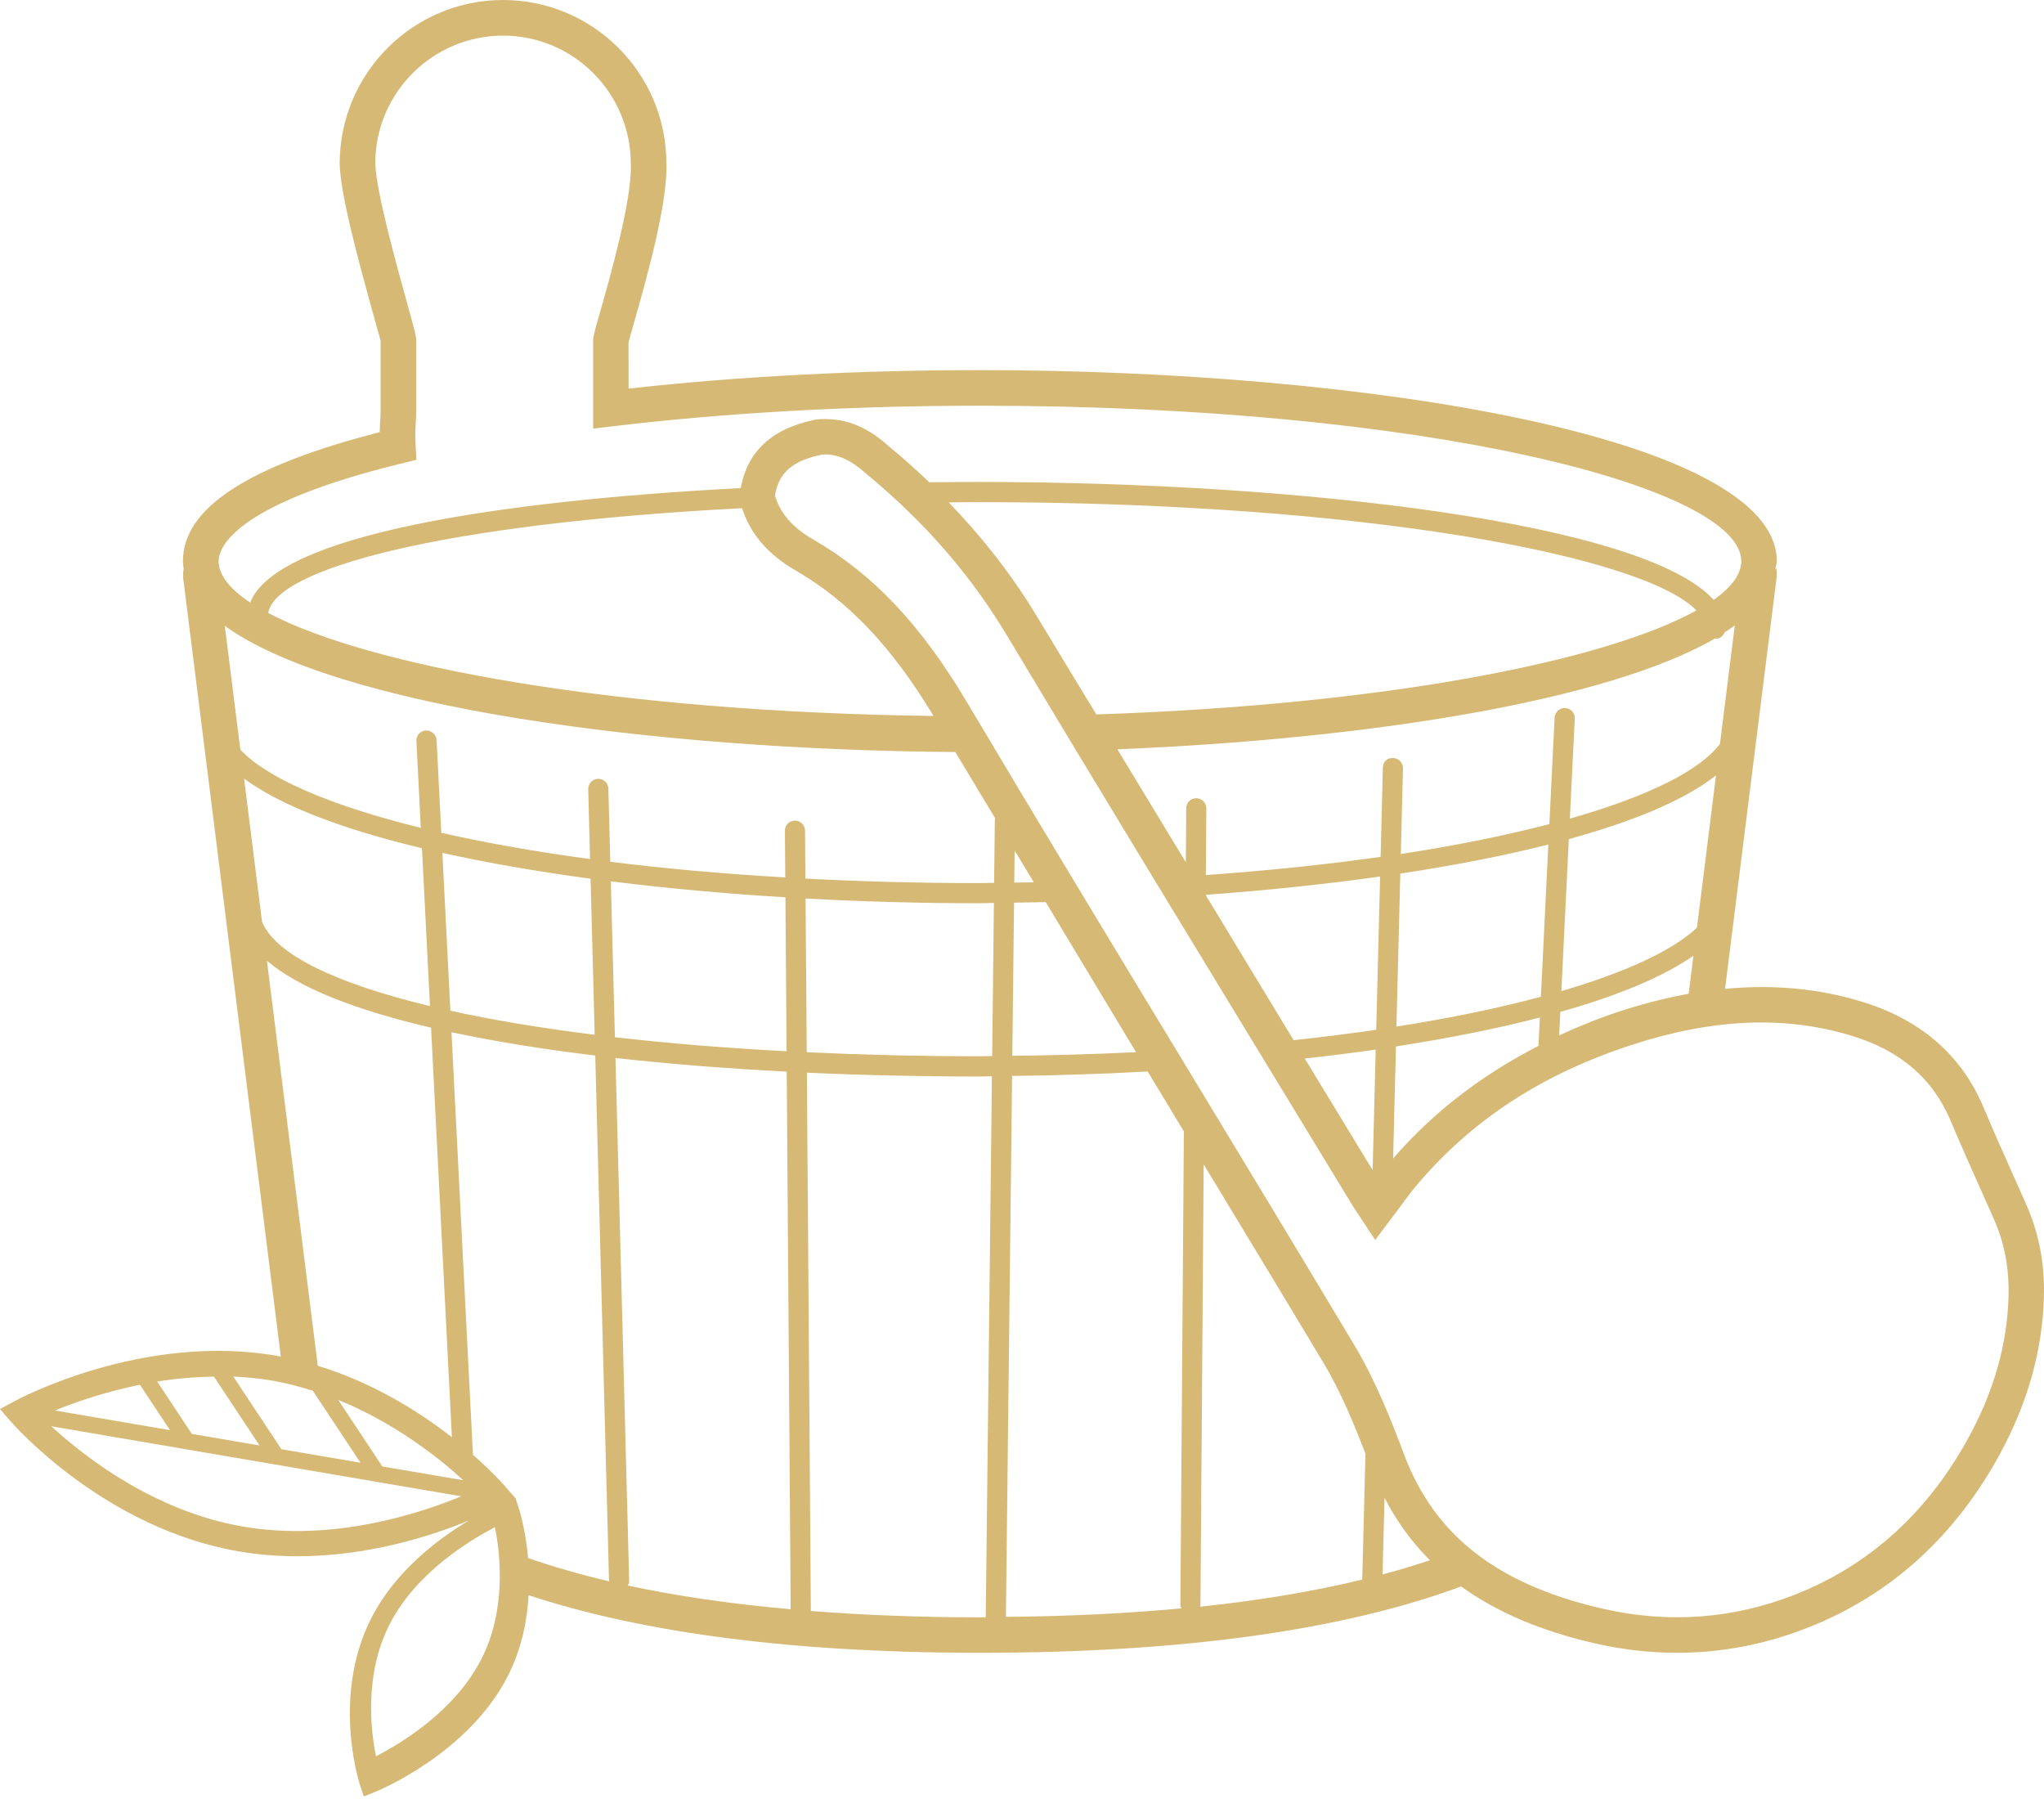<?xml version="1.0" encoding="UTF-8"?> <svg xmlns="http://www.w3.org/2000/svg" width="400" height="352" viewBox="0 0 400 352" fill="none"> <path d="M396.566 235.764L394.108 230.241C392.088 225.735 390.075 221.222 388.16 216.66C383.856 206.414 375.804 199.45 364.229 195.953C355.753 193.39 346.921 192.596 337.589 193.481L347.681 112.961L347.708 112.53C347.708 112.077 347.702 111.61 347.618 111.137C347.548 111.241 347.465 111.339 347.395 111.443C347.479 110.893 347.708 110.364 347.708 109.799C347.708 85.52 267.356 72.419 191.754 72.419C167.913 72.419 144.247 73.666 123.018 76.034L122.998 67.071C123.102 66.541 123.513 65.121 124.077 63.129C126.396 54.994 130.708 39.838 130.408 31.968C130.408 14.34 116.068 0 98.44 0C80.812 0 66.472 14.34 66.472 32.045C66.597 37.756 69.745 49.589 72.963 61.213C73.771 64.159 74.391 66.325 74.481 66.618V80.297C74.481 81.077 74.439 81.704 74.404 82.337C74.363 83.013 74.321 83.702 74.307 84.559C48.398 91.197 35.799 99.464 35.799 109.792C35.799 110.301 35.882 110.795 35.952 111.29C35.841 111.847 35.82 112.404 35.827 112.947L54.959 265.448C54.673 265.392 54.402 265.322 54.116 265.267C27.859 260.753 3.712 273.687 2.695 274.237L0 275.7L2.006 278.019C2.744 278.876 20.442 299.032 46.72 303.552C50.613 304.22 54.45 304.506 58.184 304.506C72.294 304.506 84.65 300.439 91.775 297.499C85.862 301.024 77.441 307.299 72.691 316.555C64.974 331.606 70.142 348.273 70.365 348.976L71.18 351.518L73.645 350.508C74.377 350.209 91.67 342.993 99.338 328.026C102.089 322.656 103.162 317.112 103.448 312.132C123.409 318.693 151.581 323.394 191.733 323.394C231.495 323.394 262.871 318.951 285.924 310.412C292.917 315.441 301.574 319.153 312.265 321.584C317.614 322.789 322.921 323.394 328.193 323.394C336.857 323.394 345.389 321.765 353.705 318.505C369.933 312.146 382.637 300.641 391.475 284.308C396.845 274.376 399.707 264.117 399.979 253.81C400.174 247.36 399.011 241.28 396.566 235.764ZM336.586 145.556C332.685 150.731 322.573 155.822 307.215 160.175L308.177 140.604C308.232 139.511 307.39 138.585 306.296 138.536C305.217 138.487 304.283 139.316 304.227 140.409L303.204 161.241C294.797 163.435 285.102 165.42 274.133 167.098L274.558 150.348C274.586 149.255 273.729 148.349 272.635 148.321C271.326 148.245 270.643 149.157 270.616 150.244L270.177 167.656C259.751 169.139 248.307 170.344 235.98 171.215L236.077 158.177C236.084 157.09 235.207 156.199 234.12 156.185C234.113 156.185 234.113 156.185 234.106 156.185C233.027 156.185 232.142 157.062 232.135 158.149L232.059 168.714C227.587 161.352 223.13 153.984 218.672 146.615C267.676 144.602 314.403 137.206 335.68 124.899C335.743 124.906 335.778 124.969 335.841 124.969C336.641 124.969 337.192 124.425 337.505 123.743C338.209 123.29 338.856 122.837 339.49 122.371L336.586 145.556ZM305.551 193.927L307.013 164.187C319.738 160.691 329.732 156.512 335.813 151.713L332.087 181.508C327.42 185.91 318.338 190.187 305.551 193.927ZM331.397 187.004L330.464 194.442C326.153 195.229 321.737 196.336 317.182 197.813C312.968 199.178 308.984 200.815 305.126 202.584L305.349 197.994C316.472 194.853 325.421 191.176 331.397 187.004ZM273.276 200.87L274.035 170.929C284.566 169.341 294.324 167.44 303.002 165.246L301.539 195.034C293.39 197.221 283.918 199.192 273.276 200.87ZM301.344 199.094L301.072 204.645C290.012 210.308 280.443 217.628 272.628 226.675L273.186 204.75C283.41 203.162 292.924 201.281 301.344 199.094ZM253.155 203.524L252.061 201.727C246.671 192.875 241.336 183.988 235.952 175.129V175.087C247.813 174.223 259.298 173.025 270.079 171.507L269.32 201.49C264.187 202.243 258.775 202.918 253.155 203.524ZM269.216 205.363L268.617 228.952L255.342 207.125C260.071 206.596 264.723 206.017 269.216 205.363ZM214.542 139.783C210.726 133.459 206.86 127.169 203.057 120.832C198.161 112.655 192.332 105.23 185.666 98.3C187.561 98.28 189.441 98.252 191.412 98.252C266.924 98.252 321.702 108.796 331.975 119.432C314.417 129.231 271.514 137.909 214.542 139.783ZM78.681 90.66L81.488 89.978L81.334 87.094C81.223 85.005 81.293 83.863 81.362 82.762C81.411 81.996 81.453 81.251 81.453 80.304V66.625C81.453 65.838 81.307 65.225 79.684 59.361C77.539 51.623 73.555 37.213 73.443 31.975C73.443 18.192 84.657 6.972 98.447 6.972C112.237 6.972 123.45 18.192 123.45 32.108C123.715 39.003 119.439 54.012 117.384 61.227C116.221 65.316 116.075 65.88 116.075 66.625V83.87L119.975 83.403C141.9 80.777 166.729 79.384 191.768 79.384C279.565 79.384 340.758 95.41 340.758 109.799C340.758 112.307 338.891 114.863 335.353 117.377C321.897 102.347 254.903 94.303 191.426 94.303C188.264 94.303 185.061 94.331 181.857 94.365C179.301 91.921 176.64 89.532 173.819 87.22C169.529 83.347 165.016 81.564 159.702 82.08C151.066 83.814 146.302 88.264 144.957 95.501C97.019 98.008 53.963 104.764 48.969 117.906C44.937 115.225 42.791 112.488 42.791 109.806C42.771 107.362 45.361 98.767 78.681 90.66ZM155.627 111.575C166.075 117.621 174.446 126.466 182.693 140.089C119.961 139.274 72.071 130.297 52.5 119.947C53.81 111.359 85.98 102.514 145.215 99.436C146.852 104.43 150.223 108.448 155.627 111.575ZM47.764 152.34C55.022 157.703 67.175 162.279 82.574 165.97L84.141 196.852C65.761 192.443 53.942 186.788 51.282 180.373L47.764 152.34ZM52.236 187.986C58.497 193.335 69.78 197.681 84.357 201.079L88.431 281.216C82.073 276.243 73.074 270.56 62.188 267.231L52.236 187.986ZM86.572 166.882C95.417 168.847 105.175 170.532 115.573 171.932L116.374 202.465C105.906 201.163 96.434 199.589 88.139 197.764L86.572 166.882ZM53.287 270.142C56.045 270.616 58.671 271.319 61.22 272.127L70.546 286.203L55.07 283.556L45.661 269.348C48.168 269.459 50.717 269.696 53.287 270.142ZM41.872 269.362L50.787 282.825L37.54 280.561L30.763 270.323C34.288 269.745 38.014 269.418 41.872 269.362ZM27.378 270.943L33.264 279.83L10.754 275.985C14.723 274.356 20.525 272.35 27.378 270.943ZM47.569 298.697C30.206 295.71 16.597 285.095 10.043 279.071L90.27 292.777C81.899 296.232 65.065 301.699 47.569 298.697ZM74.718 286.913C74.69 286.85 74.718 286.788 74.683 286.725L66.193 273.91C77.239 278.409 85.834 285.2 90.681 289.636L74.718 286.913ZM94.15 324.725C88.989 334.796 78.472 341.127 73.583 343.641C72.559 338.619 71.215 327.629 76.285 317.746C81.446 307.682 91.963 301.351 96.852 298.83C97.876 303.851 99.213 314.842 94.15 324.725ZM103.35 304.854C102.869 299.631 101.79 295.946 101.685 295.626L100.871 293.084L100.829 293.098L98.837 290.799C98.586 290.507 96.357 287.993 92.555 284.643L88.355 201.971C96.852 203.782 106.331 205.3 116.486 206.533L119.181 309.402C113.31 308.023 108.065 306.491 103.35 304.854ZM119.536 172.44C130.422 173.805 141.907 174.857 153.705 175.575L153.928 205.69C141.949 205.063 130.694 204.137 120.337 202.946L119.536 172.44ZM122.851 310.231C122.949 309.987 123.137 309.785 123.13 309.507L120.442 207.006C131.049 208.197 142.339 209.082 153.956 209.681L154.729 314.87C142.582 313.79 132.003 312.202 122.851 310.231ZM192.903 316.437C192.506 316.437 192.158 316.458 191.754 316.458C179.579 316.451 168.665 315.984 158.678 315.211L157.905 209.883C168.923 210.384 180.206 210.635 191.468 210.635C192.353 210.635 193.237 210.593 194.115 210.593L192.903 316.437ZM194.163 206.63C193.251 206.637 192.394 206.672 191.468 206.672C179.788 206.672 168.596 206.38 157.877 205.885L157.647 175.811C168.756 176.41 180.081 176.731 191.35 176.731C192.401 176.731 193.453 176.682 194.505 176.675L194.163 206.63ZM194.686 160.231L194.54 172.747C193.46 172.754 192.436 172.789 191.343 172.789C179.531 172.789 168.31 172.461 157.612 171.911L157.543 162.523C157.536 161.436 156.651 160.559 155.572 160.559C155.565 160.559 155.565 160.559 155.558 160.559C154.471 160.565 153.594 161.457 153.601 162.55L153.67 171.681C141.419 170.964 129.948 169.94 119.432 168.617L119.056 154.311C119.028 153.239 118.15 152.389 117.085 152.389C117.071 152.389 117.05 152.389 117.029 152.389C115.942 152.417 115.086 153.322 115.113 154.416L115.469 168.087C104.694 166.632 94.937 164.898 86.363 162.947L85.437 144.79C85.374 143.697 84.371 142.903 83.361 142.917C82.275 142.972 81.439 143.899 81.488 144.985L82.351 161.986C64.396 157.557 52.173 152.194 47.033 146.671L43.996 122.461C65.726 138.174 127.246 146.713 186.948 147.144C189.525 151.469 192.144 155.76 194.735 160.078C194.742 160.134 194.686 160.168 194.686 160.231ZM231.202 314.696C220.971 315.657 209.563 316.242 196.852 316.367L198.064 210.524C206.965 210.426 215.838 210.141 224.599 209.653C224.934 210.203 225.261 210.76 225.602 211.318C227.629 214.668 229.642 218.025 231.676 221.375L230.993 314.159C230.979 314.361 231.139 314.5 231.202 314.696ZM204.645 176.515C210.545 186.293 216.402 196.1 222.315 205.871C214.549 206.254 206.463 206.491 198.106 206.582L198.447 176.619C200.515 176.591 202.577 176.564 204.645 176.515ZM198.489 172.691L198.558 166.409C199.805 168.484 201.059 170.567 202.312 172.642C201.052 172.663 199.77 172.677 198.489 172.691ZM266.583 309.068C257.571 311.255 247.11 313.087 234.845 314.375C234.852 314.305 234.921 314.257 234.921 314.187L235.555 227.831C243.404 240.799 251.267 253.761 259.054 266.764C262.439 272.412 264.988 278.667 267.21 284.441L266.583 309.068ZM270.56 308.065L270.943 293.056C273.318 297.674 276.278 301.734 279.816 305.286C276.933 306.247 273.861 307.181 270.56 308.065ZM393.056 253.649C392.798 262.975 390.291 271.925 385.381 281.014C377.35 295.856 365.845 306.296 351.191 312.042C339.142 316.757 326.563 317.69 313.832 314.807C293.167 310.127 280.756 300.515 274.76 284.559C272.245 277.873 269.209 270.156 265.037 263.184C253.942 244.651 242.75 226.18 231.557 207.703C217.398 184.343 203.245 160.983 189.288 137.491C180.206 122.218 170.908 112.362 159.124 105.544C155.091 103.211 152.702 100.467 151.651 96.963C152.396 92.436 155.154 90.089 160.969 88.94C163.574 88.745 166.353 89.866 169.271 92.492C180.798 101.957 189.901 112.397 197.096 124.411C213.296 151.476 229.712 178.416 246.114 205.363L264.779 236.036C265.127 236.593 265.49 237.136 265.866 237.693L269.118 242.624L273.861 236.307C274.969 234.796 276.034 233.34 277.19 231.968C287.979 219.16 301.769 210.155 319.348 204.443C335.193 199.289 349.206 198.691 362.23 202.619C371.855 205.523 378.242 211.004 381.752 219.355C383.688 223.959 385.722 228.514 387.763 233.076L390.214 238.585C392.269 243.223 393.202 248.154 393.056 253.649Z" fill="#D7B976"></path> </svg> 